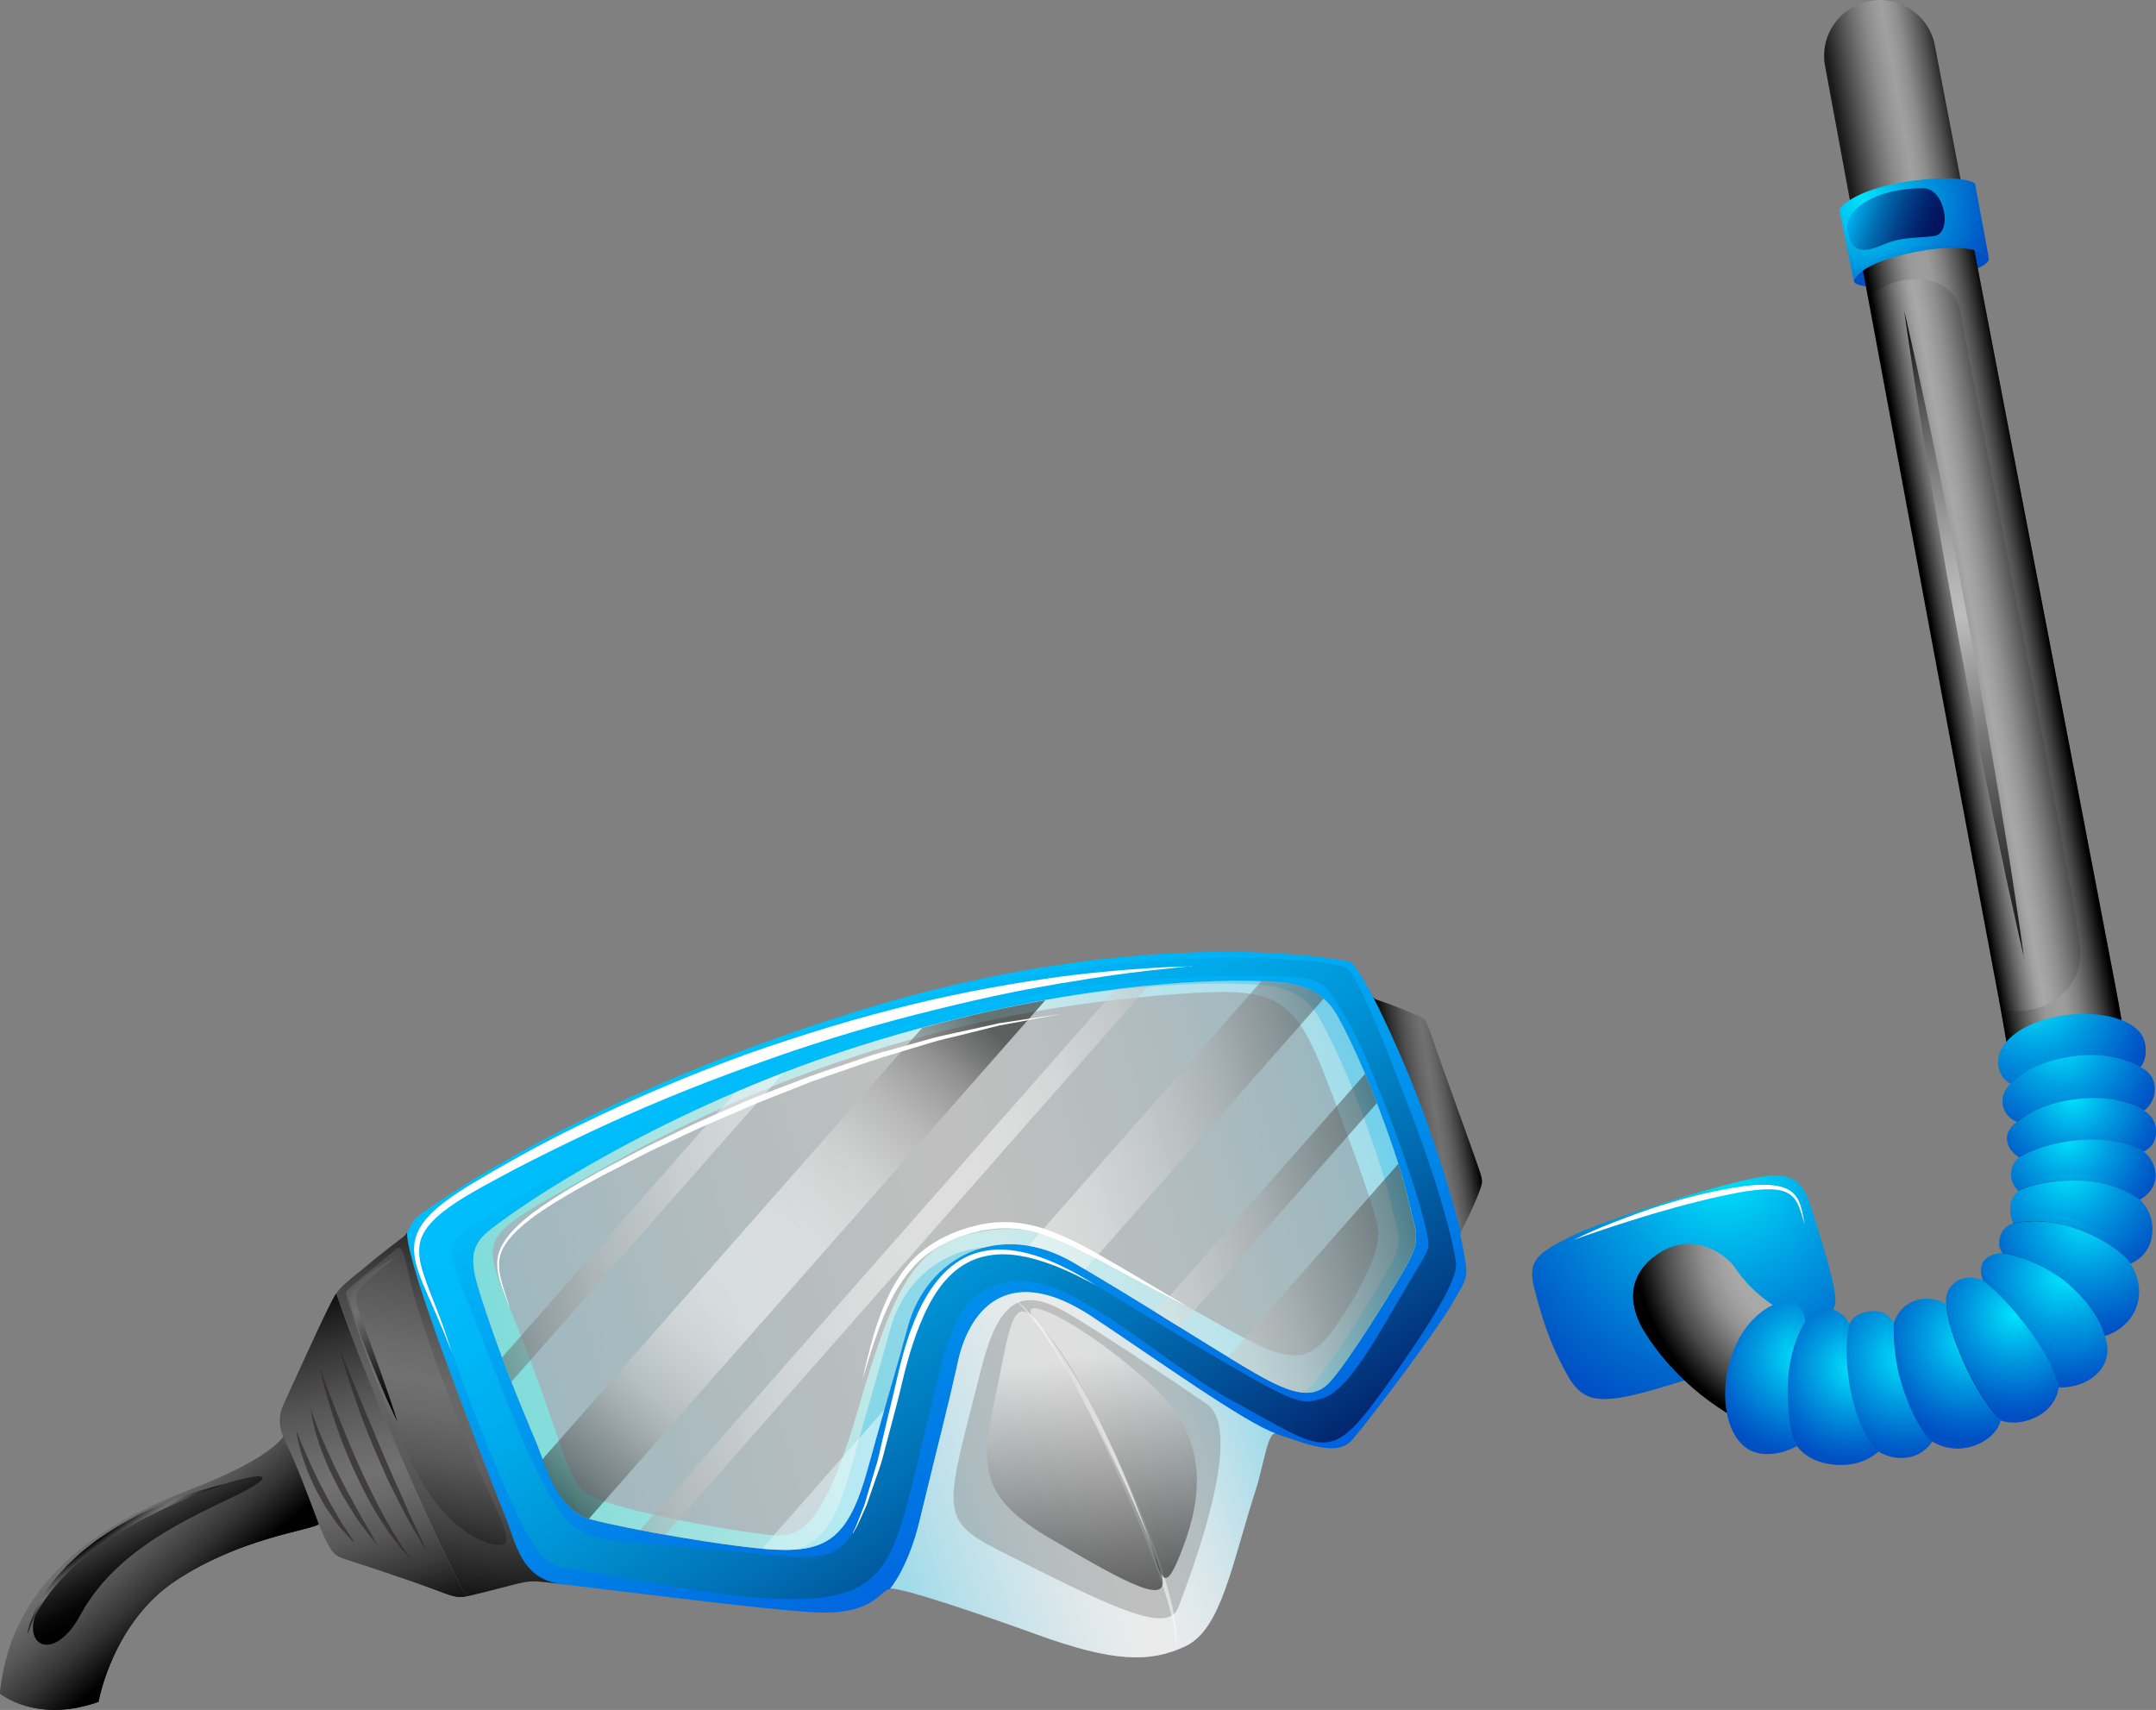<?xml version="1.0" encoding="UTF-8"?>
<svg xmlns="http://www.w3.org/2000/svg" xmlns:xlink="http://www.w3.org/1999/xlink" viewBox="0 0 190.49 151.09">
  <rect x="0" y="0" width="190.49" height="151.09" fill="#808080" stroke="none"/>
  <defs>
    <style>
      .cls-1 {
        opacity: .4;
      }

      .cls-1, .cls-2, .cls-3, .cls-4, .cls-5, .cls-6, .cls-7, .cls-8, .cls-9, .cls-10, .cls-11, .cls-12, .cls-13, .cls-14, .cls-15, .cls-16, .cls-17, .cls-18, .cls-19, .cls-20, .cls-21, .cls-22, .cls-23, .cls-24, .cls-25, .cls-26, .cls-27, .cls-28, .cls-29, .cls-30, .cls-31, .cls-32, .cls-33, .cls-34, .cls-35, .cls-36, .cls-37, .cls-38, .cls-39, .cls-40, .cls-41, .cls-42, .cls-43, .cls-44, .cls-45, .cls-46, .cls-47, .cls-48, .cls-49, .cls-50, .cls-51, .cls-52, .cls-53, .cls-54, .cls-55, .cls-56, .cls-57, .cls-58, .cls-59, .cls-60, .cls-61, .cls-62, .cls-63, .cls-64, .cls-65, .cls-66, .cls-67, .cls-68 {
        stroke-width: 0px;
      }

      .cls-1, .cls-6, .cls-10, .cls-11, .cls-19, .cls-21, .cls-24, .cls-25, .cls-28, .cls-30, .cls-32, .cls-36, .cls-41, .cls-44, .cls-45, .cls-46, .cls-47, .cls-52, .cls-54, .cls-59, .cls-62, .cls-63, .cls-64 {
        mix-blend-mode: multiply;
      }

      .cls-1, .cls-7 {
        fill: url(#linear-gradient);
      }

      .cls-2 {
        fill: url(#linear-gradient-31);
      }

      .cls-2, .cls-4, .cls-8, .cls-13, .cls-14, .cls-18, .cls-22, .cls-23, .cls-26, .cls-27, .cls-69, .cls-35, .cls-38, .cls-39, .cls-67, .cls-68 {
        mix-blend-mode: screen;
      }

      .cls-3 {
        fill: url(#linear-gradient-12);
      }

      .cls-4 {
        fill: url(#linear-gradient-18);
      }

      .cls-4, .cls-6, .cls-10, .cls-11, .cls-14, .cls-15, .cls-21, .cls-22, .cls-23, .cls-24, .cls-25, .cls-26, .cls-27, .cls-28, .cls-30, .cls-32, .cls-38, .cls-39, .cls-41, .cls-44, .cls-46, .cls-52, .cls-53, .cls-63, .cls-65, .cls-67 {
        opacity: .5;
      }

      .cls-5 {
        fill: url(#radial-gradient-16);
      }

      .cls-6 {
        fill: url(#radial-gradient-22);
      }

      .cls-8 {
        fill: url(#linear-gradient-26);
      }

      .cls-9 {
        fill: url(#linear-gradient-29);
        opacity: .8;
      }

      .cls-10 {
        fill: url(#linear-gradient-30);
      }

      .cls-11 {
        fill: url(#radial-gradient-2);
      }

      .cls-12 {
        fill: url(#radial-gradient-8);
      }

      .cls-13 {
        fill: url(#linear-gradient-27);
      }

      .cls-70 {
        isolation: isolate;
      }

      .cls-14 {
        fill: url(#linear-gradient-17);
      }

      .cls-15, .cls-29, .cls-68 {
        fill: #fff;
      }

      .cls-16 {
        fill: url(#radial-gradient-13);
      }

      .cls-17 {
        fill: url(#radial-gradient-12);
      }

      .cls-18 {
        fill: url(#linear-gradient-14);
      }

      .cls-19 {
        fill: url(#radial-gradient-30);
      }

      .cls-19, .cls-45, .cls-59, .cls-64 {
        opacity: .7;
      }

      .cls-20 {
        fill: url(#linear-gradient-5);
      }

      .cls-21 {
        fill: url(#radial-gradient-24);
      }

      .cls-22 {
        fill: url(#linear-gradient-11);
      }

      .cls-23 {
        fill: url(#linear-gradient-10);
      }

      .cls-24 {
        fill: url(#radial-gradient-31);
      }

      .cls-25 {
        fill: url(#radial-gradient-21);
      }

      .cls-26 {
        fill: url(#linear-gradient-20);
      }

      .cls-27 {
        fill: url(#linear-gradient-19);
      }

      .cls-28 {
        fill: url(#radial-gradient-25);
      }

      .cls-30 {
        fill: url(#radial-gradient-20);
      }

      .cls-31 {
        fill: url(#linear-gradient-32);
      }

      .cls-32 {
        fill: url(#radial-gradient-29);
      }

      .cls-33 {
        fill: url(#linear-gradient-2);
      }

      .cls-34 {
        fill: url(#radial-gradient-17);
      }

      .cls-35 {
        fill: url(#linear-gradient-15);
      }

      .cls-36 {
        fill: url(#linear-gradient-25);
        opacity: .3;
      }

      .cls-37 {
        fill: url(#linear-gradient-7);
      }

      .cls-38 {
        fill: url(#linear-gradient-21);
      }

      .cls-39 {
        fill: url(#linear-gradient-22);
      }

      .cls-40 {
        fill: url(#radial-gradient-7);
      }

      .cls-41 {
        fill: url(#radial-gradient-28);
      }

      .cls-42 {
        fill: url(#radial-gradient-5);
      }

      .cls-43 {
        fill: url(#radial-gradient);
      }

      .cls-44 {
        fill: url(#radial-gradient-23);
      }

      .cls-45 {
        fill: url(#linear-gradient-16);
      }

      .cls-46 {
        fill: url(#radial-gradient-19);
      }

      .cls-47 {
        fill: url(#linear-gradient-24);
        opacity: .9;
      }

      .cls-48 {
        fill: url(#radial-gradient-14);
      }

      .cls-49 {
        fill: url(#linear-gradient-8);
      }

      .cls-50 {
        fill: url(#radial-gradient-18);
      }

      .cls-51 {
        fill: url(#radial-gradient-10);
      }

      .cls-52 {
        fill: url(#radial-gradient-27);
      }

      .cls-53 {
        fill: url(#linear-gradient-3);
      }

      .cls-54 {
        fill: url(#radial-gradient-6);
        opacity: .6;
      }

      .cls-55 {
        fill: url(#linear-gradient-28);
      }

      .cls-56 {
        fill: url(#radial-gradient-15);
      }

      .cls-57 {
        fill: url(#radial-gradient-9);
      }

      .cls-58 {
        fill: url(#radial-gradient-3);
      }

      .cls-59 {
        fill: url(#linear-gradient-9);
      }

      .cls-60 {
        fill: url(#radial-gradient-11);
      }

      .cls-61 {
        fill: url(#linear-gradient-4);
      }

      .cls-62 {
        fill: url(#linear-gradient-13);
      }

      .cls-63 {
        fill: url(#radial-gradient-26);
      }

      .cls-64 {
        fill: #2f292b;
      }

      .cls-65 {
        fill: url(#linear-gradient-6);
      }

      .cls-66 {
        fill: url(#radial-gradient-4);
      }

      .cls-67 {
        fill: url(#linear-gradient-23);
      }
    </style>
    <linearGradient id="linear-gradient" x1="451.01" y1="78.69" x2="457.89" y2="78.69" gradientTransform="translate(-334.74 94.18) rotate(-9.32)" gradientUnits="userSpaceOnUse">
      <stop offset="0" stop-color="#000"/>
      <stop offset=".02" stop-color="#060606"/>
      <stop offset=".19" stop-color="#343434"/>
      <stop offset=".34" stop-color="#555"/>
      <stop offset=".47" stop-color="#696969"/>
      <stop offset=".55" stop-color="#717171"/>
      <stop offset=".62" stop-color="#6a6a6a"/>
      <stop offset=".72" stop-color="#585858"/>
      <stop offset=".83" stop-color="#3a3a3a"/>
      <stop offset=".95" stop-color="#111"/>
      <stop offset="1" stop-color="#000"/>
    </linearGradient>
    <linearGradient id="linear-gradient-2" x1="416.88" y1="114.23" x2="402.61" y2="56.43" gradientTransform="translate(-334.74 94.18) rotate(-9.32)" gradientUnits="userSpaceOnUse">
      <stop offset="0" stop-color="#005edd"/>
      <stop offset="1" stop-color="#00cbfd"/>
    </linearGradient>
    <linearGradient id="linear-gradient-3" x1="362.7" y1="90.48" x2="453.64" y2="80.14" gradientTransform="translate(-334.74 94.18) rotate(-9.32)" gradientUnits="userSpaceOnUse">
      <stop offset="0" stop-color="#a5ebfd"/>
      <stop offset=".13" stop-color="#c2f1fd"/>
      <stop offset=".31" stop-color="#e3f8fe"/>
      <stop offset=".45" stop-color="#f7fdfe"/>
      <stop offset=".55" stop-color="#fff"/>
      <stop offset=".63" stop-color="#f8fdfe"/>
      <stop offset=".74" stop-color="#e6f9fe"/>
      <stop offset=".86" stop-color="#c8f2fd"/>
      <stop offset="1" stop-color="#a0eafd"/>
    </linearGradient>
    <linearGradient id="linear-gradient-4" x1="402.86" y1="95.93" x2="373.27" y2="92.94" gradientTransform="translate(-334.74 94.18) rotate(-9.32)" gradientUnits="userSpaceOnUse">
      <stop offset="0" stop-color="#0085b8"/>
      <stop offset="1" stop-color="#00e4fd"/>
    </linearGradient>
    <linearGradient id="linear-gradient-5" x1="446.13" y1="68.61" x2="412.53" y2="102.38" xlink:href="#linear-gradient-4"/>
    <linearGradient id="linear-gradient-6" x1="400.93" y1="108.3" x2="436.33" y2="102.65" xlink:href="#linear-gradient-3"/>
    <linearGradient id="linear-gradient-7" x1="373.13" y1="67.93" x2="359.56" y2="105.63" xlink:href="#linear-gradient"/>
    <linearGradient id="linear-gradient-8" x1="354.15" y1="77.37" x2="357.69" y2="109.46" xlink:href="#linear-gradient"/>
    <linearGradient id="linear-gradient-9" x1="400.93" y1="108.3" x2="436.33" y2="102.65" xlink:href="#linear-gradient-3"/>
    <linearGradient id="linear-gradient-10" x1="418.49" y1="93.97" x2="417.09" y2="116.22" gradientTransform="translate(-334.74 94.18) rotate(-9.32)" gradientUnits="userSpaceOnUse">
      <stop offset=".06" stop-color="#fff"/>
      <stop offset=".21" stop-color="#dadada"/>
      <stop offset=".56" stop-color="#7e7e7e"/>
      <stop offset="1" stop-color="#000"/>
    </linearGradient>
    <linearGradient id="linear-gradient-11" x1="423.04" y1="93.95" x2="421.69" y2="115.51" xlink:href="#linear-gradient-10"/>
    <linearGradient id="linear-gradient-12" x1="338.47" y1="104.57" x2="328.37" y2="88.11" gradientTransform="translate(-334.74 94.18) rotate(-9.32)" gradientUnits="userSpaceOnUse">
      <stop offset="0" stop-color="#000"/>
      <stop offset=".02" stop-color="#060606"/>
      <stop offset=".18" stop-color="#343434"/>
      <stop offset=".33" stop-color="#555"/>
      <stop offset=".45" stop-color="#696969"/>
      <stop offset=".53" stop-color="#717171"/>
      <stop offset=".6" stop-color="#6a6a6a"/>
      <stop offset=".7" stop-color="#585858"/>
      <stop offset=".82" stop-color="#3a3a3a"/>
      <stop offset=".95" stop-color="#111"/>
      <stop offset="1" stop-color="#000"/>
    </linearGradient>
    <linearGradient id="linear-gradient-13" x1="338.47" y1="104.57" x2="328.37" y2="88.12" xlink:href="#linear-gradient-12"/>
    <linearGradient id="linear-gradient-14" x1="334.22" y1="93.51" x2="336.91" y2="101.07" gradientTransform="translate(-334.74 94.18) rotate(-9.32)" gradientUnits="userSpaceOnUse">
      <stop offset="0" stop-color="#717171"/>
      <stop offset=".07" stop-color="#666"/>
      <stop offset=".36" stop-color="#3a3a3a"/>
      <stop offset=".63" stop-color="#1a1a1a"/>
      <stop offset=".85" stop-color="#060606"/>
      <stop offset="1" stop-color="#000"/>
    </linearGradient>
    <linearGradient id="linear-gradient-15" x1="332.92" y1="96.43" x2="334.37" y2="99.19" gradientTransform="translate(-334.74 94.18) rotate(-9.32)" gradientUnits="userSpaceOnUse">
      <stop offset="0" stop-color="#020202"/>
      <stop offset=".02" stop-color="#0a0a0a"/>
      <stop offset=".15" stop-color="#363636"/>
      <stop offset=".27" stop-color="#565656"/>
      <stop offset=".37" stop-color="#6a6a6a"/>
      <stop offset=".43" stop-color="#717171"/>
      <stop offset=".61" stop-color="#434343"/>
      <stop offset=".78" stop-color="#1e1e1e"/>
      <stop offset=".91" stop-color="#080808"/>
      <stop offset="1" stop-color="#000"/>
    </linearGradient>
    <linearGradient id="linear-gradient-16" x1="362.7" y1="90.48" x2="453.64" y2="80.14" gradientTransform="translate(-334.74 94.18) rotate(-9.32)" gradientUnits="userSpaceOnUse">
      <stop offset="0" stop-color="#5ce9e0"/>
      <stop offset=".03" stop-color="#66eae2"/>
      <stop offset=".2" stop-color="#94f2ee"/>
      <stop offset=".35" stop-color="#b5f8f7"/>
      <stop offset=".47" stop-color="#c9fbfd"/>
      <stop offset=".55" stop-color="#d1fdff"/>
      <stop offset=".67" stop-color="#cafafe"/>
      <stop offset=".84" stop-color="#b8f3fe"/>
      <stop offset="1" stop-color="#a0eafd"/>
    </linearGradient>
    <linearGradient id="linear-gradient-17" x1="362.52" y1="88.92" x2="453.47" y2="78.57" gradientTransform="translate(-334.74 94.18) rotate(-9.32)" gradientUnits="userSpaceOnUse">
      <stop offset="0" stop-color="#000"/>
      <stop offset="0" stop-color="#040404"/>
      <stop offset=".05" stop-color="#383838"/>
      <stop offset=".09" stop-color="#676767"/>
      <stop offset=".14" stop-color="#909090"/>
      <stop offset=".19" stop-color="#b2b2b2"/>
      <stop offset=".25" stop-color="#cecece"/>
      <stop offset=".3" stop-color="#e4e4e4"/>
      <stop offset=".37" stop-color="#f3f3f3"/>
      <stop offset=".44" stop-color="#fcfcfc"/>
      <stop offset=".55" stop-color="#fff"/>
      <stop offset=".61" stop-color="#fbfbfb"/>
      <stop offset=".67" stop-color="#f0f0f0"/>
      <stop offset=".72" stop-color="#ddd"/>
      <stop offset=".78" stop-color="#c3c3c3"/>
      <stop offset=".83" stop-color="#a2a2a2"/>
      <stop offset=".88" stop-color="#787878"/>
      <stop offset=".94" stop-color="#474747"/>
      <stop offset=".99" stop-color="#101010"/>
      <stop offset="1" stop-color="#000"/>
    </linearGradient>
    <linearGradient id="linear-gradient-18" x1="416.04" y1="64.02" x2="373.07" y2="100.13" xlink:href="#linear-gradient-17"/>
    <linearGradient id="linear-gradient-19" x1="361.53" y1="80.16" x2="452.47" y2="69.81" xlink:href="#linear-gradient-17"/>
    <linearGradient id="linear-gradient-20" x1="364.49" y1="106.17" x2="455.42" y2="95.82" xlink:href="#linear-gradient-3"/>
    <linearGradient id="linear-gradient-21" x1="362.98" y1="92.85" x2="453.91" y2="82.5" xlink:href="#linear-gradient-17"/>
    <linearGradient id="linear-gradient-22" x1="363.94" y1="101.39" x2="454.88" y2="91.05" xlink:href="#linear-gradient-17"/>
    <linearGradient id="linear-gradient-23" x1="361.99" y1="84.13" x2="452.92" y2="73.79" xlink:href="#linear-gradient-17"/>
    <linearGradient id="linear-gradient-24" x1="354.15" y1="77.37" x2="357.69" y2="109.46" xlink:href="#linear-gradient"/>
    <linearGradient id="linear-gradient-25" x1="361.13" y1="75.16" x2="367.71" y2="115.61" xlink:href="#linear-gradient"/>
    <linearGradient id="linear-gradient-26" x1="355.88" y1="73.91" x2="363.53" y2="88.56" xlink:href="#linear-gradient-15"/>
    <linearGradient id="linear-gradient-27" x1="425.36" y1="118.44" x2="399.23" y2="61.79" gradientTransform="translate(-334.74 94.18) rotate(-9.32)" gradientUnits="userSpaceOnUse">
      <stop offset="0" stop-color="#03115c"/>
      <stop offset=".18" stop-color="#02438a"/>
      <stop offset=".37" stop-color="#016eb3"/>
      <stop offset=".55" stop-color="#0090d2"/>
      <stop offset=".72" stop-color="#00a9e9"/>
      <stop offset=".87" stop-color="#00b7f7"/>
      <stop offset="1" stop-color="#00bdfc"/>
    </linearGradient>
    <radialGradient id="radial-gradient" cx="500.2" cy="-452.56" fx="500.2" fy="-452.56" r="6.86" gradientTransform="translate(-1238.89 1849.79) rotate(-9.32) scale(3.31)" gradientUnits="userSpaceOnUse">
      <stop offset="0" stop-color="#00e4fd"/>
      <stop offset=".44" stop-color="#009ce1"/>
      <stop offset=".82" stop-color="#0065cc"/>
      <stop offset="1" stop-color="#0050c4"/>
    </radialGradient>
    <radialGradient id="radial-gradient-2" cx="500.2" cy="-452.56" fx="500.2" fy="-452.56" r="6.86" xlink:href="#radial-gradient"/>
    <radialGradient id="radial-gradient-3" cx="509.26" cy="-475.47" fx="509.26" fy="-475.47" r="1.33" xlink:href="#radial-gradient"/>
    <radialGradient id="radial-gradient-4" cx="503.05" cy="-450.4" fx="503.05" fy="-450.4" r="5.6" gradientTransform="translate(-1238.89 1849.79) rotate(-9.32) scale(3.31)" gradientUnits="userSpaceOnUse">
      <stop offset=".55" stop-color="#a8a8a8"/>
      <stop offset=".6" stop-color="#a1a1a1"/>
      <stop offset=".68" stop-color="#8f8f8f"/>
      <stop offset=".76" stop-color="#717171"/>
      <stop offset=".86" stop-color="#484848"/>
      <stop offset=".96" stop-color="#131313"/>
      <stop offset="1" stop-color="#000"/>
    </radialGradient>
    <linearGradient id="linear-gradient-28" x1="505.37" y1="61.56" x2="515.36" y2="61.37" gradientTransform="translate(-334.74 94.18) rotate(-9.32)" gradientUnits="userSpaceOnUse">
      <stop offset="0" stop-color="#000"/>
      <stop offset="0" stop-color="#020202"/>
      <stop offset=".1" stop-color="#3d3d3d"/>
      <stop offset=".19" stop-color="#6b6b6b"/>
      <stop offset=".27" stop-color="#8c8c8c"/>
      <stop offset=".33" stop-color="#a0a0a0"/>
      <stop offset=".38" stop-color="#a8a8a8"/>
      <stop offset=".45" stop-color="#a1a1a1"/>
      <stop offset=".55" stop-color="#8f8f8f"/>
      <stop offset=".67" stop-color="#717171"/>
      <stop offset=".81" stop-color="#484848"/>
      <stop offset=".95" stop-color="#131313"/>
      <stop offset="1" stop-color="#000"/>
    </linearGradient>
    <linearGradient id="linear-gradient-29" x1="504.2" y1="-1.12" x2="514.19" y2="-1.3" gradientTransform="translate(-334.74 94.18) rotate(-9.32)" gradientUnits="userSpaceOnUse">
      <stop offset="0" stop-color="#000"/>
      <stop offset="0" stop-color="#020202"/>
      <stop offset=".15" stop-color="#3d3d3d"/>
      <stop offset=".28" stop-color="#6b6b6b"/>
      <stop offset=".39" stop-color="#8c8c8c"/>
      <stop offset=".49" stop-color="#a0a0a0"/>
      <stop offset=".55" stop-color="#a8a8a8"/>
      <stop offset=".6" stop-color="#a1a1a1"/>
      <stop offset=".68" stop-color="#8f8f8f"/>
      <stop offset=".76" stop-color="#717171"/>
      <stop offset=".86" stop-color="#484848"/>
      <stop offset=".96" stop-color="#131313"/>
      <stop offset="1" stop-color="#000"/>
    </linearGradient>
    <linearGradient id="linear-gradient-30" x1="505.37" y1="61.56" x2="515.36" y2="61.37" xlink:href="#linear-gradient-29"/>
    <radialGradient id="radial-gradient-5" cx="508.08" cy="-477.43" fx="508.08" fy="-477.43" r="3.63" xlink:href="#radial-gradient"/>
    <radialGradient id="radial-gradient-6" cy="-450.38" fy="-450.38" r="5.59" xlink:href="#radial-gradient-4"/>
    <radialGradient id="radial-gradient-7" cx="509.16" cy="-455.72" fx="509.16" fy="-455.72" r="3.22" xlink:href="#radial-gradient"/>
    <radialGradient id="radial-gradient-8" cx="509.7" cy="-453.04" fx="509.7" fy="-453.04" r="2.59" xlink:href="#radial-gradient"/>
    <radialGradient id="radial-gradient-9" cx="509.61" cy="-454.53" fx="509.61" fy="-454.53" r="2.94" xlink:href="#radial-gradient"/>
    <radialGradient id="radial-gradient-10" cx="502.76" cy="-446.84" fx="502.76" fy="-446.84" r="2.54" xlink:href="#radial-gradient"/>
    <radialGradient id="radial-gradient-11" cx="504.17" cy="-446.86" fx="504.17" fy="-446.86" r="2.72" xlink:href="#radial-gradient"/>
    <radialGradient id="radial-gradient-12" cx="505.95" cy="-447.06" fx="505.95" fy="-447.06" r="2.68" xlink:href="#radial-gradient"/>
    <radialGradient id="radial-gradient-13" cx="509.39" cy="-451.99" fx="509.39" fy="-451.99" r="2.68" xlink:href="#radial-gradient"/>
    <radialGradient id="radial-gradient-14" cx="501.41" cy="-447.34" fx="501.41" fy="-447.34" r="2.64" xlink:href="#radial-gradient"/>
    <radialGradient id="radial-gradient-15" cx="509.24" cy="-451.09" fx="509.24" fy="-451.09" r="3.16" xlink:href="#radial-gradient"/>
    <radialGradient id="radial-gradient-16" cx="509.5" cy="-449.77" fx="509.5" fy="-449.77" r="3.13" xlink:href="#radial-gradient"/>
    <radialGradient id="radial-gradient-17" cx="508.65" cy="-448.33" fx="508.65" fy="-448.33" r="2.98" xlink:href="#radial-gradient"/>
    <radialGradient id="radial-gradient-18" cx="507.24" cy="-447.54" fx="507.24" fy="-447.54" r="2.7" xlink:href="#radial-gradient"/>
    <radialGradient id="radial-gradient-19" cx="509.61" cy="-454.34" fx="509.61" fy="-454.34" r="2.82" xlink:href="#radial-gradient"/>
    <radialGradient id="radial-gradient-20" cx="509.7" cy="-453.04" fx="509.7" fy="-453.04" r="2.59" xlink:href="#radial-gradient"/>
    <radialGradient id="radial-gradient-21" cx="509.39" cy="-451.66" fx="509.39" fy="-451.66" r="2.48" xlink:href="#radial-gradient"/>
    <radialGradient id="radial-gradient-22" cx="509.24" cy="-450.74" fx="509.24" fy="-450.74" r="2.9" xlink:href="#radial-gradient"/>
    <radialGradient id="radial-gradient-23" cx="509.5" cy="-449.68" fx="509.5" fy="-449.68" r="3.05" xlink:href="#radial-gradient"/>
    <radialGradient id="radial-gradient-24" cx="508.65" cy="-448.04" fx="508.65" fy="-448.04" r="2.72" xlink:href="#radial-gradient"/>
    <radialGradient id="radial-gradient-25" cx="507.24" cy="-447.47" fx="507.24" fy="-447.47" r="2.64" xlink:href="#radial-gradient"/>
    <radialGradient id="radial-gradient-26" cx="505.95" cy="-447.01" fx="505.95" fy="-447.01" r="2.63" xlink:href="#radial-gradient"/>
    <radialGradient id="radial-gradient-27" cx="504.17" cy="-446.74" fx="504.17" fy="-446.74" r="2.59" xlink:href="#radial-gradient"/>
    <radialGradient id="radial-gradient-28" cx="502.76" cy="-446.71" fx="502.76" fy="-446.71" r="2.42" xlink:href="#radial-gradient"/>
    <radialGradient id="radial-gradient-29" cx="501.41" cy="-447.23" fx="501.41" fy="-447.23" r="2.52" xlink:href="#radial-gradient"/>
    <radialGradient id="radial-gradient-30" cx="-191.86" cy="1684.62" fx="-191.86" fy="1684.62" r="3.63" gradientTransform="translate(-111.82 -5588.01) rotate(-9.32) scale(3.31)" xlink:href="#radial-gradient"/>
    <linearGradient id="linear-gradient-31" x1="511.37" y1="9.64" x2="503.9" y2="5.44" gradientTransform="translate(-334.74 94.18) rotate(-9.32)" gradientUnits="userSpaceOnUse">
      <stop offset="0" stop-color="#03115c"/>
      <stop offset=".12" stop-color="#021661"/>
      <stop offset=".28" stop-color="#022771"/>
      <stop offset=".46" stop-color="#02438b"/>
      <stop offset=".66" stop-color="#016aaf"/>
      <stop offset=".87" stop-color="#009cdd"/>
      <stop offset="1" stop-color="#00bdfc"/>
    </linearGradient>
    <radialGradient id="radial-gradient-31" cx="509.16" cy="-455.45" fx="509.16" fy="-455.45" r="3.06" xlink:href="#radial-gradient"/>
    <linearGradient id="linear-gradient-32" x1="500.43" y1="10.58" x2="503.09" y2="75.8" gradientTransform="translate(-327.59 102.28) rotate(-9.85)" gradientUnits="userSpaceOnUse">
      <stop offset="0" stop-color="#020202"/>
      <stop offset=".05" stop-color="#1e1e1e"/>
      <stop offset=".14" stop-color="#565656"/>
      <stop offset=".24" stop-color="#828282"/>
      <stop offset=".32" stop-color="#a2a2a2"/>
      <stop offset=".39" stop-color="#b6b6b6"/>
      <stop offset=".43" stop-color="#bdbdbd"/>
      <stop offset=".44" stop-color="#b8b8b8"/>
      <stop offset=".59" stop-color="#777"/>
      <stop offset=".73" stop-color="#434343"/>
      <stop offset=".85" stop-color="#1e1e1e"/>
      <stop offset=".94" stop-color="#080808"/>
      <stop offset="1" stop-color="#000"/>
    </linearGradient>
  </defs>
  <g class="cls-70">
    <g id="Layer_2" data-name="Layer 2">
      <g id="Layer_2-2" data-name="Layer 2">
        <g>
          <g>
            <path class="cls-7" d="M129.07,108.85s.85-1.62,1.47-3.15c.48-1.19.46-1.28.28-1.93-.17-.64-3.13-8.75-3.91-10.99-.77-2.24-.86-2.7-1.45-2.95-.59-.26-1.63-.7-2.46-1.01-1.46-.55-1.49-.42-1.72-.79,0,0,2.55,4.91,4.69,10.86,2.02,5.6,3.09,9.95,3.09,9.95Z"/>
            <path class="cls-33" d="M129.07,108.85s-1.06-4.35-3.09-9.95c-2.14-5.96-4.69-10.86-4.69-10.86,0,0-1.54-2.9-1.99-3.07,0,0-17.5-3.79-44.07,4.54-18.38,5.76-31.58,13.11-38.26,17.91-.46.33-.69,1.01-.99,1.49,0,0-.3.56,1.63,6.35,1.95,5.78,6.24,16.85,7.08,18.91.83,2.06,1.36,5.39,4.8,5.8h0c5.29.6,18.27,2.3,22.61,2.5,5.19.23,5.58-1.96,6.56-2.07,0,0,1.59-1.82,2.59-5.98,1.8-7.46,2.41-9.66,3.39-14.06,1.12-5.06,4.78-8.67,11.88-3.97,5.42,3.58,13.59,9.45,16.23,10.31,2.66.86,5.41,2.08,6.74.51,1.82-2.14,7.3-9.45,8.78-11.96,1.48-2.51,1.44-2.36,1.08-4.5-.23-1.38-.39-1.53-.27-1.87ZM123.73,112.76c-1.32,2.23-4.53,7.42-6.17,9.29-1.65,1.86-3.77,1.01-7.47-1.18-4.16-2.48-8.87-5.55-15.21-9.28-6.5-3.82-12.99-.57-14.67,5.65-1.19,4.39-1.74,6.01-3.55,12.57-1.64,5.95-3.51,7.34-8.1,7.13-3.84-.17-13.34-1.85-16.33-2.67-2.99-.82-3.99-4.67-4.72-6.49-.74-1.82-2.76-6.45-4.48-11.57-.34-1.01-.6-1.85-.81-2.53-.82-2.77-.4-3.86,1.25-5.13,4.78-3.69,17.31-11.36,32.7-16.18,17-5.33,31.13-6.07,36.94-5.56,3.32.3,4.48,1.9,5.19,3.2.71,1.31,2.25,4.34,4.15,9.62,1.79,4.97,2.02,6.69,2.47,8.42.45,1.73.12,2.5-1.19,4.72Z"/>
            <path class="cls-53" d="M122.45,99.62c-1.9-5.28-3.45-8.31-4.15-9.62-.71-1.3-1.87-2.9-5.19-3.2-5.81-.51-19.94.22-36.94,5.56-15.39,4.83-27.91,12.49-32.7,16.18-1.65,1.27-2.07,2.36-1.25,5.13.2.68.46,1.52.81,2.53,1.71,5.12,3.74,9.75,4.48,11.57.74,1.82,1.73,5.67,4.72,6.49,3,.82,12.49,2.5,16.33,2.67,4.6.21,6.46-1.18,8.1-7.13,1.81-6.56,2.36-8.18,3.55-12.57,1.68-6.21,8.17-9.47,14.67-5.65,6.34,3.73,11.05,6.8,15.21,9.28,3.69,2.19,5.82,3.05,7.47,1.18,1.64-1.87,4.85-7.06,6.17-9.29,1.31-2.22,1.65-3,1.19-4.72-.45-1.73-.68-3.45-2.47-8.42Z"/>
            <g>
              <path class="cls-61" d="M78.64,117.49c-1.19,4.39-1.74,6.01-3.55,12.57-1.18,4.29-2.49,6.21-4.85,6.86,3.4-.23,5-1.96,6.42-7.12,1.81-6.56,2.36-8.18,3.55-12.57.96-3.58,3.53-6.17,6.78-7-3.97.3-7.22,3.12-8.34,7.26Z"/>
              <path class="cls-20" d="M124.92,108.03c-.45-1.73-.68-3.45-2.47-8.42-1.9-5.28-3.45-8.31-4.15-9.62-.71-1.3-1.87-2.9-5.19-3.2-3.68-.32-10.69-.15-19.65,1.38,8.21-1.29,14.63-1.43,18.09-1.12,3.32.3,4.48,1.9,5.19,3.2.71,1.3,2.26,4.34,4.16,9.62,1.79,4.97,2.02,6.69,2.47,8.42.45,1.73.12,2.5-1.2,4.72-1.32,2.23-4.52,7.42-6.17,9.29-.29.33-.6.58-.93.75.98.1,1.79-.2,2.5-1.01,1.64-1.87,4.85-7.06,6.17-9.29,1.31-2.22,1.65-3,1.19-4.72Z"/>
            </g>
            <path class="cls-65" d="M84.64,120.33c-.97,4.4-1.59,6.6-3.39,14.06-1,4.16-2.59,5.98-2.59,5.98.98-.11,8.03,2.27,12.96,4.06,6.79,2.47,10.06,2.51,13.17,1.01,3.11-1.5,4.03-7.14,6.14-13.72.74-2.3,1.09-5.29,1.81-5.05-2.64-.87-10.82-6.73-16.23-10.31-7.09-4.7-10.75-1.09-11.88,3.97Z"/>
            <path class="cls-37" d="M44.69,134.15c-.84-2.06-5.13-13.12-7.08-18.91-1.94-5.78-1.63-6.35-1.63-6.35-.1.15-.21.3-.33.39-1.97,1.48-3.16,2.49-3.53,2.8-1.52,1.22-2.01,1.62-2.41,2.23,0,0,1.71,5.17,5.51,13.95,3.83,8.85,5.96,12.8,5.96,12.8.24-.04.52-.11.89-.2,3.54-.86,4.15-1.17,5.31-1.13.32.02,1.06.09,2.11.21h0c-3.44-.41-3.97-3.73-4.8-5.8Z"/>
            <path class="cls-49" d="M29.7,114.31c-.2.3-.38.66-.65,1.2-1.05,2.11-2.87,6.18-3.95,8.5-.87,1.88-.05,2.91.79,4.84.79,1.77,2.29,5.85,2.29,5.85,1.16,2.75,1.35,2.75,2.61,3.15,1.13.37,4.85,1.58,7.3,2.49,1.9.71,2.26.87,3.08.72,0,0-2.13-3.95-5.96-12.8-3.8-8.78-5.51-13.95-5.51-13.95Z"/>
            <path class="cls-15" d="M89.1,114.38s.49.28,1.19.95c.35.33.76.76,1.2,1.27.44.51.92,1.1,1.41,1.78.49.68.99,1.43,1.49,2.24.26.4.51.82.76,1.26.26.43.51.87.76,1.33.52.91.98,1.87,1.47,2.85.47.99.95,1.98,1.42,2.98.46,1.01.93,2.02,1.35,3.02.41,1.01.84,1.99,1.21,2.97.39.96.74,1.91,1.04,2.81.3.91.57,1.77.79,2.57.46,1.61.69,2.98.74,3.96.03.49,0,.87-.05,1.13-.05.26-.13.37-.13.37,0,0,.07-.13.09-.38.03-.26.03-.63-.03-1.12-.1-.96-.45-2.3-.95-3.87-.24-.79-.55-1.63-.88-2.52-.17-.44-.34-.9-.52-1.36-.18-.46-.37-.93-.56-1.41-.38-.96-.82-1.94-1.24-2.94-.45-.99-.89-2-1.34-3.01-.47-1-.93-2.01-1.38-2.99-.47-.98-.94-1.93-1.41-2.86-.23-.46-.47-.91-.71-1.34-.24-.44-.47-.86-.72-1.27-.48-.82-.95-1.58-1.42-2.26-.45-.69-.9-1.31-1.31-1.84-.42-.52-.8-.97-1.14-1.31-.33-.35-.61-.61-.81-.78-.2-.16-.31-.24-.31-.24Z"/>
            <path class="cls-59" d="M96.51,116.35c-7.09-4.7-10.75-1.09-11.88,3.97-.97,4.4-1.59,6.6-3.39,14.06-1,4.16-2.59,5.98-2.59,5.98.98-.11,8.03,2.27,12.96,4.06,6.79,2.47,10.06,2.51,13.17,1.01,3.11-1.5,4.03-7.14,6.14-13.72.74-2.3,1.09-5.29,1.81-5.05-2.64-.87-10.82-6.73-16.23-10.31ZM104.09,142.06c-.92,2.39-5.77.03-15.82-5.06-5.47-2.77-4.71-3.63-1.59-16,1.53-6.09,3.52-7.39,7.63-4.98,2.76,1.61,8.65,5.53,12.3,8.03,3.16,2.15-.54,12.89-2.52,18.02Z"/>
            <path class="cls-23" d="M88.61,120.13c.84-4.36,1.48-6.11,4.19-1.66,2.71,4.45,8.24,15.29,9.81,20.63.85,2.91-2.71,1.04-9.99-3.26-7.27-4.29-5.63-7.34-4.01-15.72Z"/>
            <path class="cls-22" d="M92.06,117.34c3.6,3.82,7.54,13.22,9.6,19.04.85,2.42,1.06,4.87,2.57,1.1,1.51-3.77,3.35-9.85-2.48-15.11-7.16-6.45-13.15-8.66-9.7-5.02Z"/>
            <g>
              <path class="cls-3" d="M28.18,134.69s-1.5-4.08-2.29-5.85c-.32-.73-.63-1.33-.86-1.9,0,0-.99,1.87-8.01,4.59-7.03,2.71-15.95,7.37-17.03,18.11,0,0,3.2,2.69,8.71.74,0,0,1.21-7.03,6.88-10.75,5.68-3.72,11.6-4.36,12.59-4.94Z"/>
              <path class="cls-62" d="M25.9,128.84c-.32-.73-.63-1.33-.86-1.9,0,0-.33.62-1.94,1.66,2.56.23,4.4,3.23,1.73,4.7-3.25,1.8-12.02,2.14-15.72,9.62-2.65,5.38-4.31,5.84-6.46,5.13-2.14-.7-1.15-4.08-1.1-4.24-.79,1.71-1.33,3.64-1.55,5.82,0,0,3.2,2.69,8.71.74,0,0,1.21-7.03,6.88-10.75,5.68-3.72,11.6-4.36,12.59-4.94,0,0-1.5-4.08-2.29-5.85Z"/>
              <path class="cls-18" d="M3.5,141.79c2.11-4.03,6.65-6.91,12.34-9.22,5.68-2.32,9.46-2.87,6.11-1-3.34,1.86-11.32,4.58-14.84,11.12-2.36,4.39-5.52,2.75-3.61-.9Z"/>
              <path class="cls-35" d="M2.45,144.27s0-.09.05-.25c.03-.16.09-.4.19-.7.1-.29.24-.65.41-1.04.19-.39.4-.84.71-1.28.15-.22.29-.46.46-.7.18-.23.36-.47.54-.71.18-.25.41-.48.62-.72.22-.24.43-.5.67-.72.5-.45.98-.95,1.55-1.37.28-.22.56-.44.84-.66.29-.21.59-.4.89-.6l.9-.58c.31-.18.62-.35.92-.52.31-.17.61-.33.91-.51.31-.14.62-.29.92-.43.61-.27,1.18-.57,1.76-.77.58-.21,1.12-.41,1.62-.6.5-.2.96-.32,1.39-.44.42-.11.77-.22,1.08-.3.6-.16.94-.26.94-.26,0,0-.33.13-.91.36-.29.11-.64.24-1.04.4-.4.15-.86.32-1.34.54-.48.21-1.01.43-1.56.68-.56.23-1.11.55-1.71.83-.29.15-.59.3-.9.45-.29.17-.59.34-.89.51-.3.17-.6.35-.91.52l-.87.58c-.29.19-.59.38-.87.58-.27.21-.55.42-.82.63-.56.4-1.05.87-1.54,1.3-.25.21-.45.46-.68.68-.22.22-.45.43-.63.67-.2.23-.38.45-.56.67-.18.22-.34.45-.49.66-.16.21-.3.42-.42.63-.13.2-.26.39-.36.58-.21.37-.38.7-.5.99-.12.28-.21.51-.26.67-.05.16-.07.24-.07.24Z"/>
            </g>
          </g>
          <path class="cls-45" d="M124.92,108.03c-.45-1.73-.68-3.45-2.47-8.42-1.9-5.28-3.45-8.31-4.15-9.62-.71-1.3-1.87-2.9-5.19-3.2-5.81-.51-19.94.22-36.94,5.56-15.39,4.83-27.91,12.49-32.7,16.18-1.65,1.27-2.07,2.36-1.25,5.13.2.68.46,1.52.81,2.53,1.71,5.12,3.74,9.75,4.48,11.57.74,1.82,1.73,5.67,4.72,6.49,3,.82,12.49,2.5,16.33,2.67,4.6.21,6.46-1.18,8.1-7.13,1.81-6.56,2.36-8.18,3.55-12.57,1.68-6.21,8.17-9.47,14.67-5.65,6.34,3.73,11.05,6.8,15.21,9.28,3.69,2.19,5.82,3.05,7.47,1.18,1.64-1.87,4.85-7.06,6.17-9.29,1.31-2.22,1.65-3,1.19-4.72ZM118.44,116.58c-2.72,4.14-4.26,4.06-10.08.8-12.99-7.28-16.13-9.55-21.61-8.57-5.48.98-7.52,3.9-10.78,15.2-3.25,11.3-5.34,11.86-7.92,11.62-2.59-.24-10.47-1.59-14.47-2.89-3.99-1.3-2.77-3.06-8.61-17.34-2.61-6.39-2.43-6.13,7-11.46,9.44-5.33,26.63-14.32,52.11-16.11,8.62-.61,10.21-.01,13.18,7.72,2.97,7.73,4.29,11.73,4.5,13.01s-.6,3.88-3.32,8.02Z"/>
          <g>
            <path class="cls-14" d="M98.61,87.41l-42.06,47.79c.71.14,1.46.27,2.23.41l42.71-48.52c-.93.09-1.88.2-2.88.32Z"/>
            <path class="cls-4" d="M81.49,90.81l-33.56,38.13c.71,1.9,1.78,4.5,4.1,5.26l40.33-45.82c-3.39.6-7.03,1.4-10.87,2.44Z"/>
            <path class="cls-27" d="M64.97,96.52l-20.61,23.42c.28.75.56,1.47.83,2.15l24.04-27.3c-1.46.56-2.87,1.14-4.25,1.73Z"/>
            <path class="cls-26" d="M68.56,136.93c4.6.21,6.46-1.18,8.1-7.13.61-2.22,1.08-3.86,1.47-5.24l-10.81,12.29c.46.04.87.07,1.24.09Z"/>
            <path class="cls-38" d="M120.61,94.89l-18.53,21.05c.73.46,1.45.9,2.14,1.33l17.43-19.8c-.37-.95-.71-1.81-1.04-2.58Z"/>
            <path class="cls-39" d="M123.54,102.84l-15.03,17.07c.54.32,1.06.64,1.57.95,3.69,2.19,5.82,3.05,7.47,1.18,1.64-1.87,4.85-7.06,6.17-9.29,1.31-2.22,1.65-3,1.19-4.72-.34-1.28-.55-2.58-1.37-5.19Z"/>
            <path class="cls-67" d="M113.1,86.8c-.49-.04-1.05-.08-1.65-.1l-20.58,23.38c1.3.22,2.66.71,4.01,1.5.34.2.67.4,1,.59l21.07-23.93c-.8-.71-1.99-1.28-3.84-1.44Z"/>
          </g>
          <path class="cls-47" d="M35.21,128.26c-3.8-8.78-5.51-13.95-5.51-13.95-.2.3-.38.66-.65,1.2-1.05,2.11-2.87,6.18-3.95,8.5-.87,1.88-.05,2.91.79,4.84.79,1.77,2.29,5.85,2.29,5.85,1.16,2.75,1.35,2.75,2.61,3.15,1.13.37,4.85,1.58,7.3,2.49,1.9.71,2.26.87,3.08.72,0,0-2.13-3.95-5.96-12.8ZM26.94,129.66c-1.67-3.36-2.06-4.19-1.04-6.33,1.2-2.53,3.1-6.44,3.43-7.35.32-.9.08-1.24,1.43,2.37,1.35,3.61,5.65,13.73,7.34,17.52,1.69,3.79-8.65-1.16-11.15-6.21Z"/>
          <g>
            <path class="cls-64" d="M29.98,119.12s.47,1.14,1.16,2.85c.33.85.77,1.84,1.2,2.91.46,1.05.91,2.2,1.4,3.32.25.57.49,1.13.72,1.68.24.56.47,1.1.72,1.62.48,1.05.87,2.05,1.28,2.87.41.83.72,1.53.95,2.02.22.49.35.78.35.78,0,0-.16-.26-.44-.72-.27-.47-.68-1.13-1.13-1.93-.46-.81-.93-1.78-1.45-2.81-.26-.52-.53-1.05-.76-1.61-.24-.55-.49-1.12-.74-1.68-.49-1.13-.93-2.28-1.35-3.36-.39-1.09-.74-2.11-1.03-2.99-.58-1.76-.87-2.96-.87-2.96Z"/>
            <path class="cls-64" d="M28.29,120.94s.1.28.28.76c.18.49.44,1.17.75,2,.31.82.69,1.77,1.11,2.79.2.51.44,1.03.65,1.56.22.54.47,1.06.7,1.6.25.53.49,1.06.74,1.59.26.51.5,1.02.75,1.51.27.48.49.96.74,1.39.25.44.49.85.71,1.23.24.36.45.71.64,1.01.18.31.38.55.52.76.29.42.46.67.46.67,0,0-.19-.22-.55-.6-.17-.2-.39-.42-.61-.71-.22-.28-.47-.61-.73-.96-.5-.74-1.08-1.6-1.62-2.56-.27-.48-.54-.99-.81-1.51-.25-.53-.51-1.06-.76-1.59-.23-.54-.48-1.08-.69-1.62-.22-.54-.43-1.07-.61-1.59-.39-1.04-.69-2.03-.95-2.88-.51-1.69-.73-2.85-.73-2.85Z"/>
            <path class="cls-64" d="M27.45,124.46s.06.21.19.56c.11.36.33.84.54,1.43.12.29.25.61.4.94.13.34.3.69.46,1.04.16.36.33.73.5,1.11.19.37.38.75.57,1.12.19.37.36.76.57,1.12.21.36.4.72.59,1.07.19.35.37.69.54,1,.18.32.36.61.52.88.33.54.58,1.01.76,1.34.18.32.28.52.28.52,0,0-.14-.17-.36-.46-.23-.29-.56-.71-.94-1.22-.19-.26-.41-.53-.61-.83-.19-.31-.4-.64-.61-.98-.21-.35-.42-.7-.64-1.06-.21-.36-.39-.75-.59-1.13-.19-.38-.38-.77-.56-1.14-.16-.39-.32-.77-.47-1.14-.32-.74-.52-1.46-.71-2.07-.16-.62-.28-1.14-.34-1.51-.07-.37-.08-.58-.08-.58Z"/>
            <path class="cls-64" d="M26.15,126.34s.06.16.18.46c.11.29.29.7.5,1.19.2.49.47,1.06.73,1.66.15.3.3.6.45.92.14.32.3.64.47.94.16.31.32.62.49.93.15.31.33.6.5.89.17.29.33.56.48.83.15.27.29.52.45.73.3.44.53.82.71,1.08.16.27.26.42.26.42,0,0-.13-.12-.34-.35-.21-.23-.52-.55-.88-.96-.09-.1-.18-.21-.28-.32-.09-.12-.17-.24-.26-.36-.18-.26-.36-.52-.55-.8-.19-.28-.4-.56-.55-.88-.17-.31-.34-.62-.52-.94-.35-.63-.6-1.31-.87-1.92-.13-.32-.22-.63-.32-.92-.1-.29-.19-.57-.26-.83-.29-1.04-.37-1.75-.37-1.75Z"/>
          </g>
          <path class="cls-36" d="M44.69,134.15c-.84-2.06-5.13-13.12-7.08-18.91-1.94-5.78-1.63-6.35-1.63-6.35-.1.15-.21.3-.33.39-1.97,1.48-3.16,2.49-3.53,2.8-1.52,1.22-2.01,1.62-2.41,2.23,0,0,1.71,5.17,5.51,13.95,3.83,8.85,5.96,12.8,5.96,12.8.24-.04.52-.11.89-.2,3.54-.86,4.15-1.17,5.31-1.13.32.02,1.06.09,2.11.21h0c-3.44-.41-3.97-3.73-4.8-5.8ZM44.45,136.48c-.97.27-4.61-.8-7.47-6.07-2.86-5.26-6.56-15.91-6.4-16.25.15-.34,2.64-2.28,4.35-3.74.83-.7.8,1.1,1.67,4.12.87,3.03,3.56,10.48,5.38,14.64,1.82,4.16,3.45,7.01,2.46,7.29Z"/>
          <path class="cls-1" d="M130.83,103.77c-.17-.64-3.13-8.75-3.91-10.99-.77-2.24-.86-2.7-1.45-2.95-.59-.26-1.63-.7-2.46-1.01-1.46-.55-1.49-.42-1.72-.79,0,0,2.55,4.91,4.69,10.86,2.02,5.6,3.09,9.95,3.09,9.95,0,0,.85-1.62,1.47-3.15.48-1.19.46-1.28.28-1.93ZM128.86,106.04c-.34.77-.08-1.58-1.91-6.03-1.83-4.45-3.67-8.73-4.17-9.6-.93-1.63-1.29-1.85.6-1.12,1.9.73,2.04.75,2.34,1.13.3.37,2.74,7.7,3.45,9.78.69,2.09.05,5.07-.29,5.83Z"/>
          <path class="cls-29" d="M44.97,115.4s-.08-.22-.24-.63c-.15-.41-.4-1-.62-1.79-.06-.2-.11-.41-.13-.63-.05-.23-.05-.47-.05-.72-.02-.25.06-.5.09-.77.1-.25.16-.53.31-.78.55-1.04,1.51-1.95,2.62-2.81,1.12-.86,2.41-1.66,3.78-2.49.69-.41,1.41-.81,2.15-1.23.74-.39,1.5-.79,2.27-1.19.78-.4,1.55-.83,2.37-1.22.81-.39,1.63-.79,2.46-1.18,1.65-.82,3.37-1.54,5.08-2.29,1.7-.77,3.46-1.39,5.18-2.06,1.7-.69,3.43-1.22,5.08-1.79.83-.27,1.63-.59,2.45-.8.81-.22,1.6-.45,2.38-.66.77-.21,1.52-.43,2.25-.63.73-.19,1.44-.33,2.12-.49,1.37-.29,2.62-.57,3.73-.82,1.13-.17,2.1-.32,2.91-.44,1.61-.24,2.54-.38,2.54-.38,0,0-.92.17-2.52.48-.79.15-1.77.33-2.88.53-1.1.28-2.34.58-3.69.92-.68.17-1.39.32-2.11.53-.72.22-1.46.44-2.23.67-1.53.46-3.15.93-4.79,1.53-1.64.58-3.37,1.11-5.05,1.82-1.7.68-3.45,1.31-5.14,2.09-1.71.73-3.43,1.44-5.07,2.24-.83.39-1.65.78-2.46,1.16-.81.38-1.59.81-2.37,1.2-.78.4-1.54.79-2.29,1.17-.73.4-1.45.79-2.15,1.18-1.38.79-2.68,1.57-3.8,2.39-1.1.83-2.07,1.68-2.62,2.64-.59.97-.47,2.02-.29,2.79.19.79.41,1.39.54,1.81.13.41.21.64.21.64Z"/>
          <path class="cls-29" d="M76.22,121.86s.03-.14.09-.42c.06-.27.14-.67.27-1.18.26-1.01.6-2.46,1.23-4.14.33-.84.7-1.74,1.22-2.63.52-.9,1.17-1.8,2.01-2.57.84-.77,1.86-1.4,2.95-1.88.54-.25,1.11-.42,1.7-.61l.86-.21c.29-.08.61-.1.91-.16,1.22-.15,2.45-.08,3.62.19,1.17.25,2.25.71,3.27,1.17,1.03.46,1.97.99,2.86,1.5.88.51,1.72.99,2.49,1.44,3.07,1.81,5.11,3.02,5.11,3.02,0,0-2.14-1.03-5.27-2.74-.78-.42-1.63-.87-2.53-1.36-.91-.46-1.86-.96-2.87-1.41-1.01-.45-2.06-.88-3.18-1.11-1.12-.24-2.29-.29-3.42-.14-.29.05-.57.06-.86.13l-.86.21c-.53.17-1.11.33-1.62.57-1.05.44-2.02,1.03-2.84,1.76-.8.73-1.45,1.57-1.98,2.42-.54.85-.93,1.73-1.28,2.54-.66,1.64-1.11,3.06-1.41,4.05-.3.99-.47,1.56-.47,1.56Z"/>
          <path class="cls-8" d="M35.09,125.58s-.12-.24-.32-.66c-.19-.43-.49-1.02-.8-1.76-.31-.73-.69-1.59-1.06-2.51-.38-.92-.76-1.92-1.13-2.92-.18-.5-.35-1.01-.52-1.51-.09-.24-.15-.51-.22-.77-.03-.14-.08-.24-.09-.4l-.02-.19v-.23c.07-.6.45-1.04.79-1.36.35-.32.7-.58,1.03-.81.66-.46,1.23-.8,1.62-1.06.39-.25.62-.39.62-.39,0,0-.2.18-.55.49-.36.29-.88.72-1.49,1.22-.31.25-.64.53-.94.85-.3.32-.54.71-.57,1.11v.14s.02.19.02.19c0,.09.06.23.09.34.08.24.13.47.23.72.18.49.34.99.53,1.49.36,1,.72,1.99,1.06,2.93.33.94.64,1.82.9,2.57.27.75.46,1.39.61,1.83.14.45.22.7.22.7Z"/>
          <path class="cls-13" d="M124.46,97.79c-4.24-11.12-5.02-12.01-5.64-12.34-.63-.33-6.8-1.15-14.93-.67-31.82,1.87-55.58,16.36-62.01,20.08-6.43,3.73-5.65,3.47-2.89,11.86.92,2.81,3.49,10.05,6.28,16.19,2.79,6.14,3.8,5.47,5.7,5.8,7.97,1.38,17.7,3.45,22.92,2.22,5.21-1.23,5.58-5.33,8.05-15.32,1.88-7.59,2.23-10.89,6.58-12.23,5.46-1.68,13.46,6.66,20.44,10.43,8.46,4.58,8.46,5.78,13.93-1.93,5.47-7.7,5.88-9.55,5.74-10.41,0,0-.53-4.17-4.16-13.68ZM123.63,114.79c-2.58,4.44-4.72,8.14-6.79,8.77-2.08.63-2.27.61-12.63-5.53-10.37-6.15-13.37-8.93-18.76-6.85-5.39,2.08-5.72,12.09-8.31,19.95-2.59,7.85-3.61,6.74-13.84,5.79-10.23-.94-11.9-.32-14.19-3.91-2.29-3.6-4.34-9.17-7.41-17.06-2.38-6.12-3.12-5.89,2.35-9.13,5.47-3.24,32.29-21.85,69.72-20.52,3.57.12,3.59,1.12,5.44,4.16,1.76,2.89,6.29,14.98,6.93,18.88.21,1.27.07,1.01-2.51,5.46Z"/>
          <path class="cls-68" d="M105.31,85.36s-.33.03-.94.1c-.62.07-1.52.15-2.67.28-1.15.13-2.54.3-4.13.54-.8.11-1.64.25-2.53.4-.89.13-1.82.29-2.8.47-1.94.33-4.04.77-6.25,1.27-2.2.51-4.52,1.07-6.9,1.71-2.38.64-4.83,1.36-7.29,2.16-2.46.79-4.94,1.68-7.4,2.59-4.93,1.83-9.77,3.91-14.21,6.08-2.22,1.08-4.35,2.14-6.34,3.23-1.98,1.08-3.88,2.1-5.3,3.39-.7.65-1.26,1.39-1.44,2.21-.18.83-.02,1.67.2,2.42.46,1.52,1.04,2.81,1.44,3.9.41,1.08.7,1.94.89,2.53.18.59.28.91.28.91,0,0-.12-.31-.33-.89-.22-.58-.57-1.41-1.03-2.47-.44-1.07-1.07-2.31-1.61-3.86-.25-.77-.47-1.66-.31-2.62.18-.97.78-1.84,1.51-2.54,1.49-1.42,3.39-2.48,5.34-3.63,1.97-1.14,4.07-2.3,6.29-3.42,4.44-2.22,9.29-4.37,14.24-6.25,2.48-.95,4.99-1.78,7.48-2.57,2.49-.79,4.95-1.49,7.36-2.11,1.2-.31,2.39-.6,3.55-.87,1.16-.25,2.31-.5,3.42-.72,2.23-.43,4.36-.8,6.32-1.08,1.96-.3,3.78-.51,5.38-.65,1.6-.16,3.01-.26,4.16-.33,1.15-.09,2.06-.1,2.68-.12.62-.02.95-.04.95-.04Z"/>
          <path class="cls-29" d="M75.34,135.45s.07-.14.2-.39c.14-.26.26-.66.47-1.15.09-.25.2-.52.32-.81.12-.3.19-.64.3-.99.21-.71.45-1.51.71-2.38.29-.86.46-1.84.71-2.85.24-1.01.49-2.09.76-3.19.28-1.1.51-2.26.82-3.43.3-1.17.67-2.34,1.13-3.48.47-1.14,1.03-2.25,1.76-3.24.72-.99,1.63-1.85,2.68-2.39,1.05-.56,2.22-.75,3.28-.74,1.07.03,2.06.24,2.94.51.88.28,1.66.6,2.33.93.67.32,1.25.62,1.7.89.47.26.81.49,1.06.64.25.15.38.23.38.23,0,0-.14-.07-.39-.21-.25-.13-.62-.33-1.09-.56-.47-.25-1.06-.52-1.73-.8-.68-.29-1.47-.56-2.33-.81-.87-.23-1.84-.41-2.86-.4-1.02.02-2.08.24-3.05.76-.97.52-1.81,1.33-2.49,2.28-.68.95-1.21,2.03-1.66,3.14-.46,1.12-.82,2.26-1.14,3.41-.32,1.14-.56,2.3-.85,3.4-.29,1.1-.57,2.17-.84,3.19-.28,1.01-.48,1.98-.8,2.84-.3.86-.58,1.66-.82,2.36-.13.35-.22.69-.36.98-.13.29-.26.56-.36.81-.23.48-.38.87-.54,1.11-.15.25-.22.38-.22.38Z"/>
          <g>
            <g>
              <path class="cls-43" d="M135.61,114.03c-.66-2.54,0-3.17,3.01-4.7,3.01-1.54,13.77-4.86,17.18-5.37,3.41-.51,3.76,1.27,4.64,4.06.88,2.79,1.67,5.58,1.72,6.71.04,1.13-.52,1.87-3.81,3.56-3.8,1.95-12.1,4.64-14.81,5.13-2.71.49-3.9.12-5.04-1.92-1.14-2.03-1.98-3.98-2.88-7.47Z"/>
              <path class="cls-11" d="M160.44,108.02c-.88-2.79-1.22-4.58-4.64-4.06l-.32.05c2.15-.13,3.16-.32,4.37,3.03.93,2.56,1.63,5.31-2.21,6.14-3.84.83-5.21-4.69-9.38-3.86-4.17.83-5.36,4.24-4.16,7.21,1.19,2.97-.38,2.9-2.73,3.95-2.35,1.05-3.49-2.36-4.78-5.64-1.27-3.23.04-4.35.08-4.4-1.32.91-1.54,1.75-1.07,3.6.9,3.49,1.74,5.44,2.88,7.47,1.14,2.04,2.33,2.41,5.04,1.92,2.71-.49,11.01-3.18,14.81-5.13,3.3-1.69,3.86-2.43,3.81-3.56-.05-1.13-.84-3.93-1.72-6.71Z"/>
              <path class="cls-58" d="M175.71,22.79s-.99-1.58-6.34-.55c-5.34,1.02-5.58,2.59-5.58,2.59,0,0-.05,1.1,6.24.06,6.28-1.03,5.68-2.09,5.68-2.09Z"/>
              <g>
                <path class="cls-66" d="M168.32,116.76c-10.18,2.8-14.64-4.17-15.12-4.87-.48-.71-3.52-3.49-6.99-.89-3.66,2.73-.95,6.6-.95,6.6.22.39,2.27,3.86,6.48,6.71,3.44,2.33,8.94,4.63,16.45,3.48,1.08-.17,2.2-.4,3.37-.72.28-.08.54-.16.81-.24l-3.73-10.15c-.11.03-.2.06-.31.09Z"/>
                <g>
                  <path class="cls-55" d="M174.04,20.09c-4.18-.12-7.67.98-9.8,1.88,3.72,20.05,9.88,53.2,12.27,65.82,3.52,18.56,2.86,25.79-7.88,28.88l3.73,10.15c19.25-5.77,17.85-22.24,14.47-40.09-2.41-12.67-8.88-46.38-12.78-66.64Z"/>
                  <path class="cls-9" d="M174.04,20.09c-1.8-9.38-3.05-15.88-3.09-16.08-.51-2.67-3.1-4.44-5.78-3.91-2.68.51-4.43,3.1-3.91,5.78.03.21,1.25,6.72,2.98,16.1,2.13-.9,5.62-2,9.8-1.88Z"/>
                </g>
                <path class="cls-10" d="M186.82,86.73c-2.41-12.67-8.88-46.38-12.78-66.64-4.18-.12-7.67.98-9.8,1.88.27,1.4.53,2.86.82,4.38,2.13-2.34,7.55-2.48,8.15,1.18.78,4.77,9.96,50.3,10.56,56.18.44,4.22-4.03,6.35-7.01,5.41,3.23,17.57,2.35,24.54-8.13,27.55l3.73,10.15c19.25-5.77,17.85-22.24,14.47-40.09Z"/>
              </g>
              <path class="cls-42" d="M162.51,18.5l1.28,6.32s.24-1.56,5.58-2.59c5.35-1.02,6.34.55,6.34.55l-1.22-6.56s-1.02-.9-5.97-.17c-4.95.74-6.01,2.44-6.01,2.44Z"/>
              <path class="cls-68" d="M139.04,109.56s.32-.17.89-.43c.58-.26,1.4-.64,2.41-1.03,1.01-.39,2.19-.85,3.48-1.28.64-.21,1.31-.43,1.99-.62.69-.2,1.38-.4,2.09-.57.7-.18,1.41-.32,2.11-.47.69-.13,1.39-.26,2.07-.35.68-.09,1.34-.13,1.98-.12.63.02,1.25.11,1.77.34.54.23.9.67,1.09,1.08.19.41.27.79.34,1.11.13.62.19.97.19.97,0,0-.1-.34-.29-.95-.09-.3-.21-.67-.42-1.04-.21-.36-.55-.71-1.02-.89-.47-.19-1.05-.24-1.65-.22-.6,0-1.24.1-1.9.19-.67.1-1.34.26-2.03.39-.69.15-1.39.31-2.08.49-.7.17-1.4.35-2.07.54-.68.19-1.35.38-2,.57-1.29.4-2.49.76-3.51,1.1-1.02.35-1.88.63-2.47.84-.6.21-.93.33-.93.33Z"/>
              <path class="cls-54" d="M168.63,116.67c-.11.03-.2.06-.31.09-6.95,1.91-11.22-.73-13.4-2.82h0c1.37,1.54-1.01.36-2.72,5.06-.72,1.99-3.34.38-5.31-3.41-1.15-2.2-.51-4.47.99-5.47-.54.17-1.1.44-1.67.87-3.66,2.73-.95,6.6-.95,6.6.22.39,2.27,3.86,6.48,6.71,3.44,2.33,8.94,4.63,16.45,3.48,1.08-.17,2.2-.4,3.37-.72.28-.08.54-.16.81-.24l-3.73-10.15Z"/>
              <g>
                <path class="cls-40" d="M182.83,93.39c4.06-.68,6.27.91,6.27.91,0,0,.73-.71.39-2.21-.47-2.05-4.07-2.88-7.34-2.34-3.57.59-5.88,2.45-5.59,4.42.18,1.2,1.12,1.61,1.12,1.61,0,0,1.1-1.7,5.16-2.38Z"/>
                <path class="cls-12" d="M190.49,100c.01-1.37-1.08-1.86-1.08-1.86,0,0-1.66-1.43-5.55-1.08-3.89.36-5.63,2.05-5.63,2.05,0,0-1.01.63-.9,1.63.11,1,1.08,1.52,1.08,1.52,0,0,1.97-1.33,5.63-1.53,3.85-.22,5.35,1.02,5.35,1.02,0,0,1.09-.37,1.1-1.75Z"/>
                <path class="cls-57" d="M183.86,97.07c3.89-.36,5.55,1.08,5.55,1.08,0,0,1.07-.7.96-2.13-.1-1.29-1.27-1.72-1.27-1.72,0,0-2.21-1.59-6.27-.91-4.05.68-5.16,2.38-5.16,2.38,0,0-.87.64-.73,1.73.17,1.32,1.29,1.62,1.29,1.62,0,0,1.74-1.69,5.63-2.05Z"/>
                <path class="cls-51" d="M163.41,117.04s-.54-1.29-1.81-1.37c-1.28-.08-2.11,1.08-2.11,1.08,0,0-1.41,2.1-1.52,5.46-.13,4.14.81,5.56.81,5.56,0,0,.84,1.43,3.32,1.65,2.55.23,3.87-1.18,3.87-1.18,0,0-1.86-1.71-2.55-5.89-.6-3.64,0-5.32,0-5.32Z"/>
                <path class="cls-60" d="M167.33,117.01s-.4-1.34-2.06-1.15c-1.66.2-1.86,1.17-1.86,1.17,0,0-.59,1.68,0,5.32.68,4.18,2.55,5.89,2.55,5.89,0,0,1.03.75,2.55.54,1.53-.21,2.21-1.42,2.21-1.42,0,0-1.4-1.06-2.64-4.86-.94-2.88-.76-5.5-.76-5.5Z"/>
                <path class="cls-17" d="M171.98,115.27s-1.29-.94-2.91-.29c-1.51.6-1.75,2.03-1.75,2.03,0,0-.18,2.62.76,5.5,1.24,3.8,2.64,4.86,2.64,4.86,0,0,1.71,1.16,3.84.32,1.97-.78,2.2-2.17,2.2-2.17,0,0-1.65-1.62-3.14-4.88-1.7-3.7-1.65-5.37-1.65-5.37Z"/>
                <path class="cls-16" d="M183.77,104.33c3.43.13,5.27,1.68,5.27,1.68,0,0,1.39-.68,1.41-2.1.01-1.42-1.07-2.16-1.07-2.16,0,0-1.5-1.24-5.35-1.02-3.66.2-5.63,1.53-5.63,1.53,0,0-.68.46-.71,1.47-.03.97.64,1.46.64,1.46,0,0,2-.99,5.43-.86Z"/>
                <path class="cls-48" d="M157.97,122.2c.11-3.36,1.52-5.46,1.52-5.46,0,0-.05-1.33-1.15-1.69-1.1-.35-3.89.83-5.24,4.46-1.36,3.63-.61,8.03,2.01,8.82,1.79.54,3.67-.57,3.67-.57,0,0-.94-1.42-.81-5.56Z"/>
                <path class="cls-56" d="M190.14,109.09c.25-1.97-1.09-3.08-1.09-3.08,0,0-1.85-1.55-5.27-1.68-3.43-.13-5.43.86-5.43.86,0,0-.67.53-.73,1.42-.07.88.29,1.5.29,1.5,0,0,2.38-.71,5.56.48,3.73,1.39,4.76,3.06,4.76,3.06,0,0,1.66-.53,1.92-2.56Z"/>
                <path class="cls-5" d="M183.46,108.59c-3.17-1.18-5.56-.48-5.56-.48,0,0-.8.09-1.14,1.06-.37,1.03.2,1.56.2,1.56,0,0,3.17.42,5.86,2.79,2.61,2.3,3.14,4.53,3.14,4.53,0,0,2.02-.5,2.79-2.54.77-2.04-.52-3.85-.52-3.85,0,0-1.04-1.68-4.76-3.06Z"/>
                <path class="cls-34" d="M176.96,110.72s-.99-.05-1.62.62c-.63.67-.12,1.81-.12,1.81,0,0,1.61,1.1,3.89,4.12,2.7,3.57,2.77,5.31,2.77,5.31,0,0,2.06.18,3.48-1.28,1.41-1.46.6-3.25.6-3.25,0,0-.53-2.23-3.14-4.53-2.69-2.37-5.86-2.79-5.86-2.79Z"/>
                <path class="cls-50" d="M179.11,117.26c-2.28-3.01-3.89-4.12-3.89-4.12,0,0-1.43-.68-2.52.21-1.03.83-.71,1.91-.71,1.91,0,0-.05,1.67,1.65,5.37,1.49,3.25,3.14,4.88,3.14,4.88,0,0,1.41.58,3.21-.35,1.8-.93,1.9-2.59,1.9-2.59,0,0-.07-1.74-2.77-5.31Z"/>
              </g>
            </g>
            <g>
              <path class="cls-46" d="M189.1,94.3s-.99-.71-2.86-.98c.36.07,2.47.55,1.99,2.19-.45,1.56-3.36-.05-7.59,1.74-3.15,1.33-3.62.61-3.7-.19-.01.14-.02.27,0,.43.17,1.32,1.29,1.62,1.29,1.62,0,0,1.74-1.69,5.63-2.05,3.89-.36,5.55,1.08,5.55,1.08,0,0,1.07-.7.96-2.13-.1-1.29-1.27-1.72-1.27-1.72Z"/>
              <path class="cls-30" d="M189.41,98.14s-.36-.31-1.14-.61c.74.53,1.01,1.26.72,1.92-.44,1-1.82.31-4.93.54-2.15.16-3.92,1.03-5.2,1.24-1.08.18-1.46-.53-1.35-1.34-.13.24-.21.52-.18.85.11,1,1.08,1.52,1.08,1.52,0,0,1.97-1.33,5.63-1.53,3.85-.22,5.35,1.02,5.35,1.02,0,0,1.09-.37,1.1-1.75.01-1.37-1.08-1.86-1.08-1.86Z"/>
              <path class="cls-25" d="M189.39,101.75s-.45-.37-1.49-.67c.97.62,1.63,1.62,1.18,2.61-.63,1.38-2.83.29-4.87.11-2.05-.18-3.58.04-4.96.57-1.39.53-1.71-.9-1.17-1.75h0c-.18.24-.36.61-.37,1.12-.03.97.64,1.46.64,1.46,0,0,2-.99,5.43-.86,3.43.13,5.27,1.68,5.27,1.68,0,0,1.39-.68,1.41-2.1.01-1.42-1.07-2.16-1.07-2.16Z"/>
              <path class="cls-6" d="M189.05,106.01s-.21-.18-.63-.42c1.01,1.35.7,3.39-1.18,3.34-2.54-.06-3.29-1.7-6.98-1.62-1.51.03-2.32.22-2.52-.73-.04-.2-.03-.38,0-.55-.06.17-.12.35-.13.56-.07.88.29,1.5.29,1.5,0,0,2.38-.71,5.56.48,3.73,1.39,4.76,3.06,4.76,3.06,0,0,1.66-.53,1.92-2.56.25-1.97-1.09-3.08-1.09-3.08Z"/>
              <path class="cls-44" d="M188.22,111.65s-.27-.44-1.04-1.05c.78,1.38,1.19,3.27-.86,3.89-2.16.66-2.73-1.99-6.23-3.35-1.53-.59-3.69-1.17-2.94-2.63-.15.15-.3.36-.4.65-.37,1.03.2,1.56.2,1.56,0,0,3.17.42,5.86,2.79,2.61,2.3,3.14,4.53,3.14,4.53,0,0,2.02-.5,2.79-2.54.77-2.04-.52-3.85-.52-3.85Z"/>
              <path class="cls-21" d="M185.96,118.04s-.53-2.23-3.14-4.53c-.79-.7-1.63-1.23-2.41-1.62.17.11,3.01,1.96,3.63,4.73.53,2.37-1.93,3.56-3.8.62-1.86-2.94-4.76-3.85-5.21-5.01,0,.49.19.92.19.92,0,0,1.61,1.1,3.89,4.12,2.7,3.57,2.77,5.31,2.77,5.31,0,0,2.06.18,3.48-1.28,1.41-1.46.6-3.25.6-3.25Z"/>
              <path class="cls-28" d="M179.11,117.26c-2.28-3.01-3.89-4.12-3.89-4.12,0,0-.09-.04-.25-.09h0s2.89,2.67,3.73,5.23c.85,2.55-2.96,4.65-4.61,2-1.2-1.94-2.01-4.22-2.12-5.75-.08.42,0,.74,0,.74,0,0-.05,1.67,1.65,5.37,1.49,3.25,3.14,4.88,3.14,4.88,0,0,1.41.58,3.21-.35,1.8-.93,1.9-2.59,1.9-2.59,0,0-.07-1.74-2.77-5.31Z"/>
              <path class="cls-63" d="M173.63,120.64c-1.7-3.7-1.65-5.37-1.65-5.37,0,0-.38-.28-1-.42.46.7.58,1.82.94,3.41.5,2.19,1.37,3.71-.85,4.28-2.23.58-3.31-2.86-3.57-4.66-.07-.49-.07-.94-.04-1.34-.11.27-.14.46-.14.46,0,0-.18,2.62.76,5.5,1.24,3.8,2.64,4.86,2.64,4.86,0,0,1.71,1.16,3.84.32,1.97-.78,2.2-2.17,2.2-2.17,0,0-1.65-1.62-3.14-4.88Z"/>
              <path class="cls-52" d="M168.09,122.51c-.94-2.88-.76-5.5-.76-5.5,0,0-.12-.42-.52-.76.12.83-.18,2.08.14,4.07.49,3-2.42,3.43-3.11,1.15-.44-1.46-.59-3.35-.33-4.67-.07.13-.1.23-.1.23,0,0-.59,1.68,0,5.32.68,4.18,2.55,5.89,2.55,5.89,0,0,1.03.75,2.55.54,1.53-.21,2.21-1.42,2.21-1.42,0,0-1.4-1.06-2.64-4.86Z"/>
              <path class="cls-41" d="M163.42,122.36c-.6-3.64,0-5.32,0-5.32,0,0-.22-.51-.7-.91.26.61.27,1.28.06,2.93-.31,2.46-.36,4.87-2.56,4.33-1.9-.46-1.8-3.79-1.02-6.12-.42.81-1.15,2.56-1.23,4.94-.13,4.14.81,5.56.81,5.56,0,0,.84,1.43,3.32,1.65,2.55.23,3.87-1.18,3.87-1.18,0,0-1.86-1.71-2.55-5.89Z"/>
              <path class="cls-32" d="M158.9,115.4c.12,1.24-.81,2.63-1.32,4.48-.67,2.41.33,4.6-2.81,4.94-2.54.27-2.14-5.17.1-8.2-.68.71-1.31,1.66-1.78,2.9-1.36,3.63-.61,8.03,2.01,8.82,1.79.54,3.67-.57,3.67-.57,0,0-.94-1.42-.81-5.56.11-3.36,1.52-5.46,1.52-5.46,0,0-.04-.82-.59-1.35Z"/>
            </g>
          </g>
          <path class="cls-19" d="M174.49,16.23s-1.02-.9-5.97-.17c-4.95.74-6.01,2.44-6.01,2.44l1.28,6.32s.24-1.56,5.58-2.59c5.35-1.02,6.34.55,6.34.55l-1.22-6.56ZM171.59,21.72c-3.38-.09-6,1.14-7.17,2-.75.54-1.1-1.21-1.59-4.21-.19-1.14,1.21-2.29,4.31-2.98,3.1-.68,6.37-.36,6.77,2.06s1.05,3.21-2.32,3.13Z"/>
          <path class="cls-2" d="M163.21,20.35c-.29-1.8,2.51-3.77,6.77-3.71,1.85.03,2.59,4.01.88,4.22-1.71.22-2.78.05-4.37.72-1.6.67-2.91,1.01-3.28-1.23Z"/>
          <path class="cls-24" d="M186.06,89.76c1.19.42,1.59,1.18,1.2,2.24-.52,1.41-2.18-.11-6.48,1.44-2.41.87-3.32,1.66-4.01,1.06-.18-.16-.24-.51-.22-.92-.02.19-.02.38,0,.57.18,1.2,1.12,1.61,1.12,1.61,0,0,1.1-1.7,5.16-2.38,4.06-.68,6.27.91,6.27.91,0,0,.73-.71.39-2.21-.28-1.21-1.66-2-3.42-2.32Z"/>
          <g class="cls-69">
            <path class="cls-31" d="M178.85,84.7s-.21-.88-.56-2.44c-.34-1.56-.85-3.77-1.41-6.44-.57-2.67-1.2-5.79-1.86-9.13-.33-1.68-.66-3.41-1.01-5.16-.33-1.76-.67-3.55-1.01-5.33-.33-1.79-.65-3.58-.97-5.34-.31-1.76-.61-3.5-.91-5.18-.58-3.36-1.11-6.5-1.53-9.19-.44-2.69-.75-4.95-.99-6.52-.23-1.57-.35-2.48-.35-2.48,0,0,.22.89.56,2.44.34,1.56.85,3.78,1.41,6.44.57,2.67,1.21,5.8,1.87,9.14.32,1.67.66,3.4,1,5.16.33,1.76.67,3.55,1,5.33.32,1.79.65,3.58.97,5.34.31,1.77.61,3.5.91,5.18.58,3.36,1.1,6.5,1.53,9.19.43,2.69.75,4.95.99,6.52.23,1.57.34,2.48.34,2.48Z"/>
          </g>
        </g>
      </g>
    </g>
  </g>
</svg>